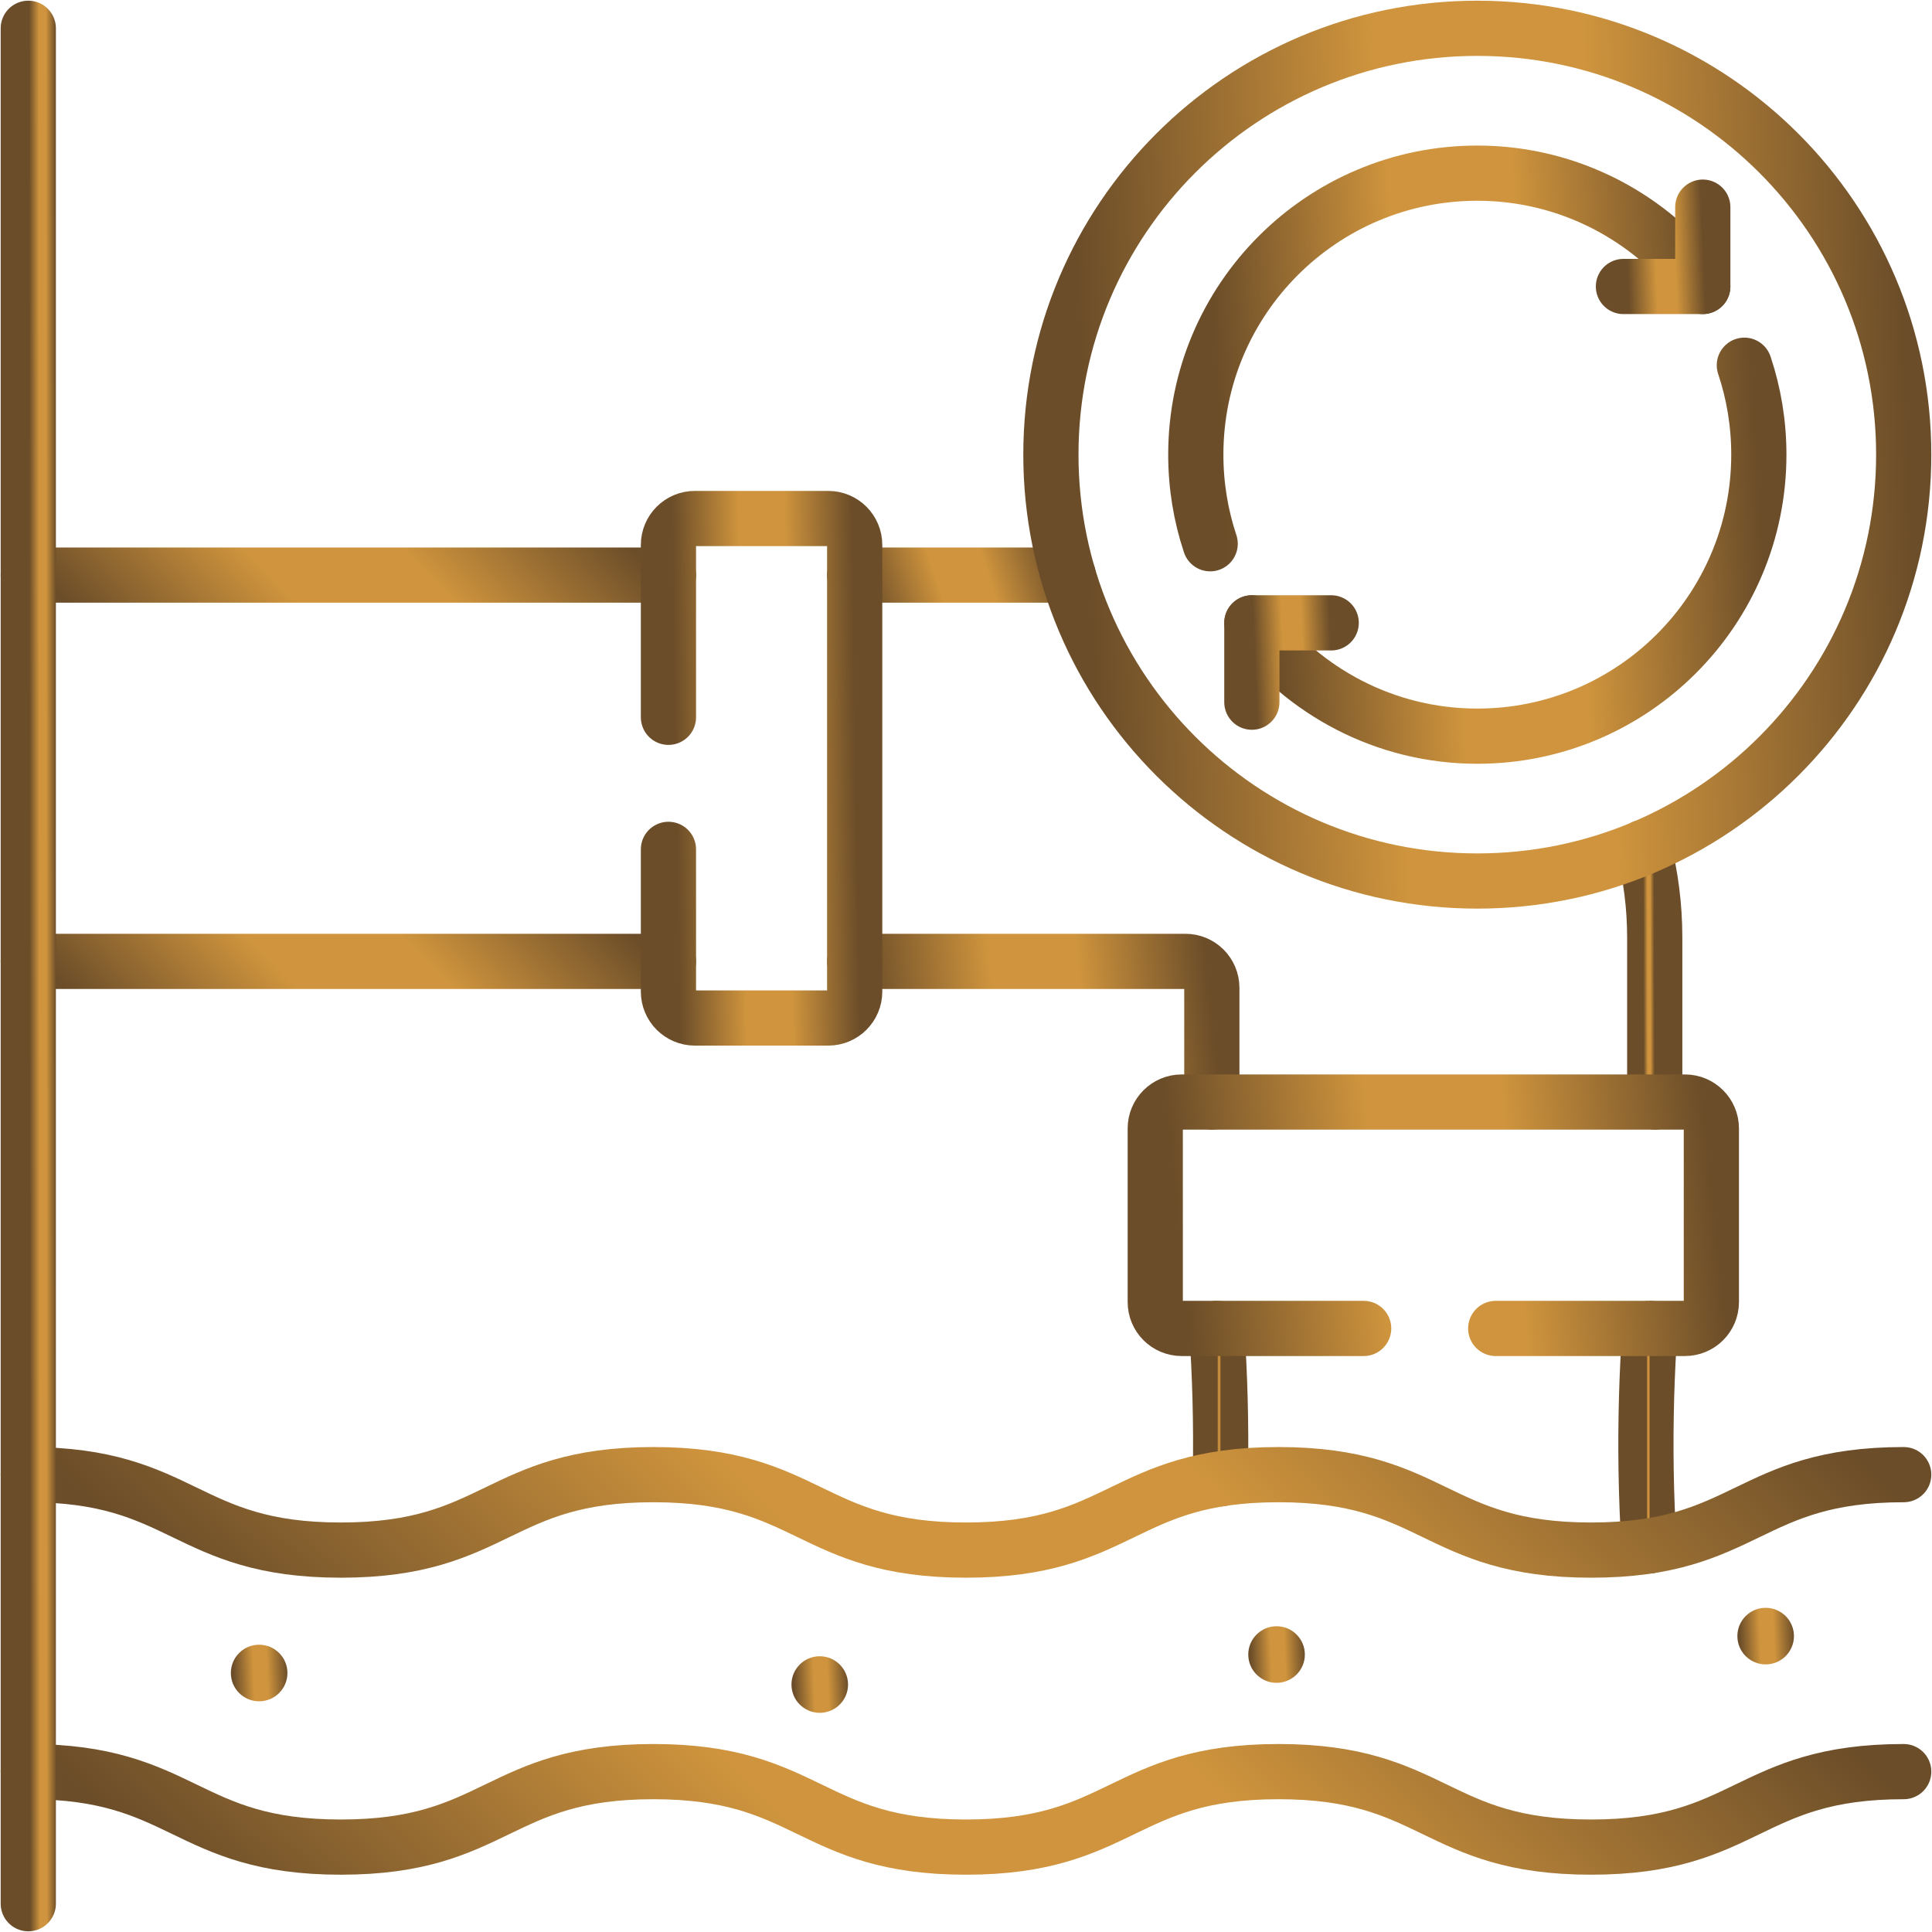 <svg width="70" height="70" viewBox="0 0 70 70" fill="none" xmlns="http://www.w3.org/2000/svg">
<g clip-path="url(#clip0_399_1870)">
<path d="M59.78 48.132C59.668 49.742 59.614 51.462 59.642 53.281C59.657 54.22 59.694 55.132 59.748 56.012" stroke="url(#paint0_linear_399_1870)" stroke-width="2" stroke-miterlimit="10" stroke-linecap="round" stroke-linejoin="round"/>
<path d="M44.084 48.132C44.199 49.797 44.252 51.58 44.217 53.465C44.215 53.504 44.215 53.542 44.214 53.58" stroke="url(#paint1_linear_399_1870)" stroke-width="2" stroke-miterlimit="10" stroke-linecap="round" stroke-linejoin="round"/>
<path d="M30.967 34.833H42.95C43.479 34.833 43.907 35.261 43.907 35.79V39.929" stroke="url(#paint2_linear_399_1870)" stroke-width="2" stroke-miterlimit="10" stroke-linecap="round" stroke-linejoin="round"/>
<path d="M38.702 20.837H30.967" stroke="url(#paint3_linear_399_1870)" stroke-width="2" stroke-miterlimit="10" stroke-linecap="round" stroke-linejoin="round"/>
<path d="M59.547 30.703C59.812 31.745 59.954 32.837 59.954 33.962V39.929" stroke="url(#paint4_linear_399_1870)" stroke-width="2" stroke-miterlimit="10" stroke-linecap="round" stroke-linejoin="round"/>
<path d="M49.408 48.132H42.815C42.286 48.132 41.857 47.704 41.857 47.175V40.886C41.857 40.358 42.286 39.929 42.815 39.929H61.049C61.577 39.929 62.006 40.358 62.006 40.886V47.175C62.006 47.704 61.577 48.132 61.049 48.132H54.193" stroke="url(#paint5_linear_399_1870)" stroke-width="2" stroke-miterlimit="10" stroke-linecap="round" stroke-linejoin="round"/>
<path d="M1.025 20.837H24.219" stroke="url(#paint6_linear_399_1870)" stroke-width="2" stroke-miterlimit="10" stroke-linecap="round" stroke-linejoin="round"/>
<path d="M24.219 34.833H1.025" stroke="url(#paint7_linear_399_1870)" stroke-width="2" stroke-miterlimit="10" stroke-linecap="round" stroke-linejoin="round"/>
<path d="M24.219 25.989V19.744C24.219 19.215 24.647 18.787 25.176 18.787H30.01C30.538 18.787 30.967 19.215 30.967 19.744V35.927C30.967 36.456 30.538 36.884 30.01 36.884H25.176C24.647 36.884 24.219 36.456 24.219 35.927V30.774" stroke="url(#paint8_linear_399_1870)" stroke-width="2" stroke-miterlimit="10" stroke-linecap="round" stroke-linejoin="round"/>
<path d="M1.025 53.429C6.688 53.429 6.688 56.163 12.35 56.163C18.012 56.163 18.012 53.429 23.675 53.429C29.337 53.429 29.337 56.163 34.999 56.163C40.662 56.163 40.662 53.429 46.324 53.429C51.987 53.429 51.987 56.163 57.649 56.163C63.312 56.163 63.312 53.429 68.975 53.429" stroke="url(#paint9_linear_399_1870)" stroke-width="2" stroke-miterlimit="10" stroke-linecap="round" stroke-linejoin="round"/>
<path d="M1.025 64.189C6.688 64.189 6.688 66.924 12.35 66.924C18.012 66.924 18.012 64.189 23.675 64.189C29.337 64.189 29.337 66.924 34.999 66.924C40.662 66.924 40.662 64.189 46.324 64.189C51.987 64.189 51.987 66.924 57.649 66.924C63.312 66.924 63.312 64.189 68.975 64.189" stroke="url(#paint10_linear_399_1870)" stroke-width="2" stroke-miterlimit="10" stroke-linecap="round" stroke-linejoin="round"/>
<circle cx="29.701" cy="61.034" r="1.025" fill="url(#paint11_linear_399_1870)"/>
<circle cx="46.252" cy="59.947" r="1.025" fill="url(#paint12_linear_399_1870)"/>
<circle cx="63.973" cy="59.279" r="1.025" fill="url(#paint13_linear_399_1870)"/>
<circle cx="9.389" cy="60.616" r="1.025" fill="url(#paint14_linear_399_1870)"/>
<path d="M1.025 1.025V68.975" stroke="url(#paint15_linear_399_1870)" stroke-width="2" stroke-miterlimit="10" stroke-linecap="round" stroke-linejoin="round"/>
<path d="M53.525 31.921C62.058 31.921 68.975 25.005 68.975 16.473C68.975 7.942 62.058 1.025 53.525 1.025C44.993 1.025 38.076 7.942 38.076 16.473C38.076 25.005 44.993 31.921 53.525 31.921Z" stroke="url(#paint16_linear_399_1870)" stroke-width="2" stroke-miterlimit="10" stroke-linecap="round" stroke-linejoin="round"/>
<path d="M43.847 19.701C43.509 18.686 43.326 17.601 43.326 16.473C43.326 10.841 47.893 6.274 53.526 6.274C56.868 6.274 59.835 7.896 61.695 10.38" stroke="url(#paint17_linear_399_1870)" stroke-width="2" stroke-miterlimit="10" stroke-linecap="round" stroke-linejoin="round"/>
<path d="M63.201 13.233C63.542 14.251 63.726 15.341 63.726 16.473C63.726 22.106 59.16 26.673 53.526 26.673C50.185 26.673 47.218 25.05 45.357 22.567" stroke="url(#paint18_linear_399_1870)" stroke-width="2" stroke-miterlimit="10" stroke-linecap="round" stroke-linejoin="round"/>
<path d="M61.695 7.505V10.38H58.82" stroke="url(#paint19_linear_399_1870)" stroke-width="2" stroke-miterlimit="10" stroke-linecap="round" stroke-linejoin="round"/>
<path d="M45.357 25.441V22.567H48.232" stroke="url(#paint20_linear_399_1870)" stroke-width="2" stroke-miterlimit="10" stroke-linecap="round" stroke-linejoin="round"/>
</g>
<defs>
<linearGradient id="paint0_linear_399_1870" x1="59.604" y1="66.81" x2="59.869" y2="66.81" gradientUnits="userSpaceOnUse">
<stop offset="0.182" stop-color="#6B4D29"/>
<stop offset="0.379" stop-color="#CF943D"/>
<stop offset="0.514" stop-color="#CF943D"/>
<stop offset="0.712" stop-color="#6B4D29"/>
</linearGradient>
<linearGradient id="paint1_linear_399_1870" x1="44.053" y1="61.045" x2="44.315" y2="61.045" gradientUnits="userSpaceOnUse">
<stop offset="0.182" stop-color="#6B4D29"/>
<stop offset="0.379" stop-color="#CF943D"/>
<stop offset="0.514" stop-color="#CF943D"/>
<stop offset="0.712" stop-color="#6B4D29"/>
</linearGradient>
<linearGradient id="paint2_linear_399_1870" x1="28.2" y1="46.91" x2="51.532" y2="44.431" gradientUnits="userSpaceOnUse">
<stop offset="0.182" stop-color="#6B4D29"/>
<stop offset="0.379" stop-color="#CF943D"/>
<stop offset="0.514" stop-color="#CF943D"/>
<stop offset="0.712" stop-color="#6B4D29"/>
</linearGradient>
<linearGradient id="paint3_linear_399_1870" x1="29.313" y1="23.207" x2="42.081" y2="19.076" gradientUnits="userSpaceOnUse">
<stop offset="0.182" stop-color="#6B4D29"/>
<stop offset="0.379" stop-color="#CF943D"/>
<stop offset="0.514" stop-color="#CF943D"/>
<stop offset="0.712" stop-color="#6B4D29"/>
</linearGradient>
<linearGradient id="paint4_linear_399_1870" x1="59.46" y1="52.57" x2="60.203" y2="52.568" gradientUnits="userSpaceOnUse">
<stop offset="0.182" stop-color="#6B4D29"/>
<stop offset="0.379" stop-color="#CF943D"/>
<stop offset="0.514" stop-color="#CF943D"/>
<stop offset="0.712" stop-color="#6B4D29"/>
</linearGradient>
<linearGradient id="paint5_linear_399_1870" x1="37.549" y1="59.372" x2="73.904" y2="55.636" gradientUnits="userSpaceOnUse">
<stop offset="0.182" stop-color="#6B4D29"/>
<stop offset="0.379" stop-color="#CF943D"/>
<stop offset="0.514" stop-color="#CF943D"/>
<stop offset="0.712" stop-color="#6B4D29"/>
</linearGradient>
<linearGradient id="paint6_linear_399_1870" x1="-3.934" y1="23.207" x2="17.849" y2="2.071" gradientUnits="userSpaceOnUse">
<stop offset="0.182" stop-color="#6B4D29"/>
<stop offset="0.379" stop-color="#CF943D"/>
<stop offset="0.514" stop-color="#CF943D"/>
<stop offset="0.712" stop-color="#6B4D29"/>
</linearGradient>
<linearGradient id="paint7_linear_399_1870" x1="-3.934" y1="37.203" x2="17.849" y2="16.067" gradientUnits="userSpaceOnUse">
<stop offset="0.182" stop-color="#6B4D29"/>
<stop offset="0.379" stop-color="#CF943D"/>
<stop offset="0.514" stop-color="#CF943D"/>
<stop offset="0.712" stop-color="#6B4D29"/>
</linearGradient>
<linearGradient id="paint8_linear_399_1870" x1="22.776" y1="61.681" x2="35.077" y2="61.489" gradientUnits="userSpaceOnUse">
<stop offset="0.182" stop-color="#6B4D29"/>
<stop offset="0.379" stop-color="#CF943D"/>
<stop offset="0.514" stop-color="#CF943D"/>
<stop offset="0.712" stop-color="#6B4D29"/>
</linearGradient>
<linearGradient id="paint9_linear_399_1870" x1="-13.504" y1="59.91" x2="46.041" y2="-1.994" gradientUnits="userSpaceOnUse">
<stop offset="0.182" stop-color="#6B4D29"/>
<stop offset="0.379" stop-color="#CF943D"/>
<stop offset="0.514" stop-color="#CF943D"/>
<stop offset="0.712" stop-color="#6B4D29"/>
</linearGradient>
<linearGradient id="paint10_linear_399_1870" x1="-13.504" y1="70.67" x2="46.041" y2="8.767" gradientUnits="userSpaceOnUse">
<stop offset="0.182" stop-color="#6B4D29"/>
<stop offset="0.379" stop-color="#CF943D"/>
<stop offset="0.514" stop-color="#CF943D"/>
<stop offset="0.712" stop-color="#6B4D29"/>
</linearGradient>
<linearGradient id="paint11_linear_399_1870" x1="28.237" y1="64.869" x2="31.97" y2="64.713" gradientUnits="userSpaceOnUse">
<stop offset="0.182" stop-color="#6B4D29"/>
<stop offset="0.379" stop-color="#CF943D"/>
<stop offset="0.514" stop-color="#CF943D"/>
<stop offset="0.712" stop-color="#6B4D29"/>
</linearGradient>
<linearGradient id="paint12_linear_399_1870" x1="44.788" y1="63.783" x2="48.521" y2="63.627" gradientUnits="userSpaceOnUse">
<stop offset="0.182" stop-color="#6B4D29"/>
<stop offset="0.379" stop-color="#CF943D"/>
<stop offset="0.514" stop-color="#CF943D"/>
<stop offset="0.712" stop-color="#6B4D29"/>
</linearGradient>
<linearGradient id="paint13_linear_399_1870" x1="62.509" y1="63.114" x2="66.242" y2="62.958" gradientUnits="userSpaceOnUse">
<stop offset="0.182" stop-color="#6B4D29"/>
<stop offset="0.379" stop-color="#CF943D"/>
<stop offset="0.514" stop-color="#CF943D"/>
<stop offset="0.712" stop-color="#6B4D29"/>
</linearGradient>
<linearGradient id="paint14_linear_399_1870" x1="7.925" y1="64.451" x2="11.658" y2="64.295" gradientUnits="userSpaceOnUse">
<stop offset="0.182" stop-color="#6B4D29"/>
<stop offset="0.379" stop-color="#CF943D"/>
<stop offset="0.514" stop-color="#CF943D"/>
<stop offset="0.712" stop-color="#6B4D29"/>
</linearGradient>
<linearGradient id="paint15_linear_399_1870" x1="0.812" y1="162.078" x2="2.635" y2="162.077" gradientUnits="userSpaceOnUse">
<stop offset="0.182" stop-color="#6B4D29"/>
<stop offset="0.379" stop-color="#CF943D"/>
<stop offset="0.514" stop-color="#CF943D"/>
<stop offset="0.712" stop-color="#6B4D29"/>
</linearGradient>
<linearGradient id="paint16_linear_399_1870" x1="31.47" y1="74.255" x2="87.712" y2="71.902" gradientUnits="userSpaceOnUse">
<stop offset="0.182" stop-color="#6B4D29"/>
<stop offset="0.379" stop-color="#CF943D"/>
<stop offset="0.514" stop-color="#CF943D"/>
<stop offset="0.712" stop-color="#6B4D29"/>
</linearGradient>
<linearGradient id="paint17_linear_399_1870" x1="39.398" y1="38.097" x2="72.783" y2="36.186" gradientUnits="userSpaceOnUse">
<stop offset="0.182" stop-color="#6B4D29"/>
<stop offset="0.379" stop-color="#CF943D"/>
<stop offset="0.514" stop-color="#CF943D"/>
<stop offset="0.712" stop-color="#6B4D29"/>
</linearGradient>
<linearGradient id="paint18_linear_399_1870" x1="41.43" y1="45.087" x2="74.815" y2="43.178" gradientUnits="userSpaceOnUse">
<stop offset="0.182" stop-color="#6B4D29"/>
<stop offset="0.379" stop-color="#CF943D"/>
<stop offset="0.514" stop-color="#CF943D"/>
<stop offset="0.712" stop-color="#6B4D29"/>
</linearGradient>
<linearGradient id="paint19_linear_399_1870" x1="58.206" y1="14.318" x2="63.438" y2="14.099" gradientUnits="userSpaceOnUse">
<stop offset="0.182" stop-color="#6B4D29"/>
<stop offset="0.379" stop-color="#CF943D"/>
<stop offset="0.514" stop-color="#CF943D"/>
<stop offset="0.712" stop-color="#6B4D29"/>
</linearGradient>
<linearGradient id="paint20_linear_399_1870" x1="44.743" y1="29.379" x2="49.975" y2="29.16" gradientUnits="userSpaceOnUse">
<stop offset="0.182" stop-color="#6B4D29"/>
<stop offset="0.379" stop-color="#CF943D"/>
<stop offset="0.514" stop-color="#CF943D"/>
<stop offset="0.712" stop-color="#6B4D29"/>
</linearGradient>
<clipPath id="clip0_399_1870">
<rect width="70" height="70" fill="white"/>
</clipPath>
</defs>
</svg>
